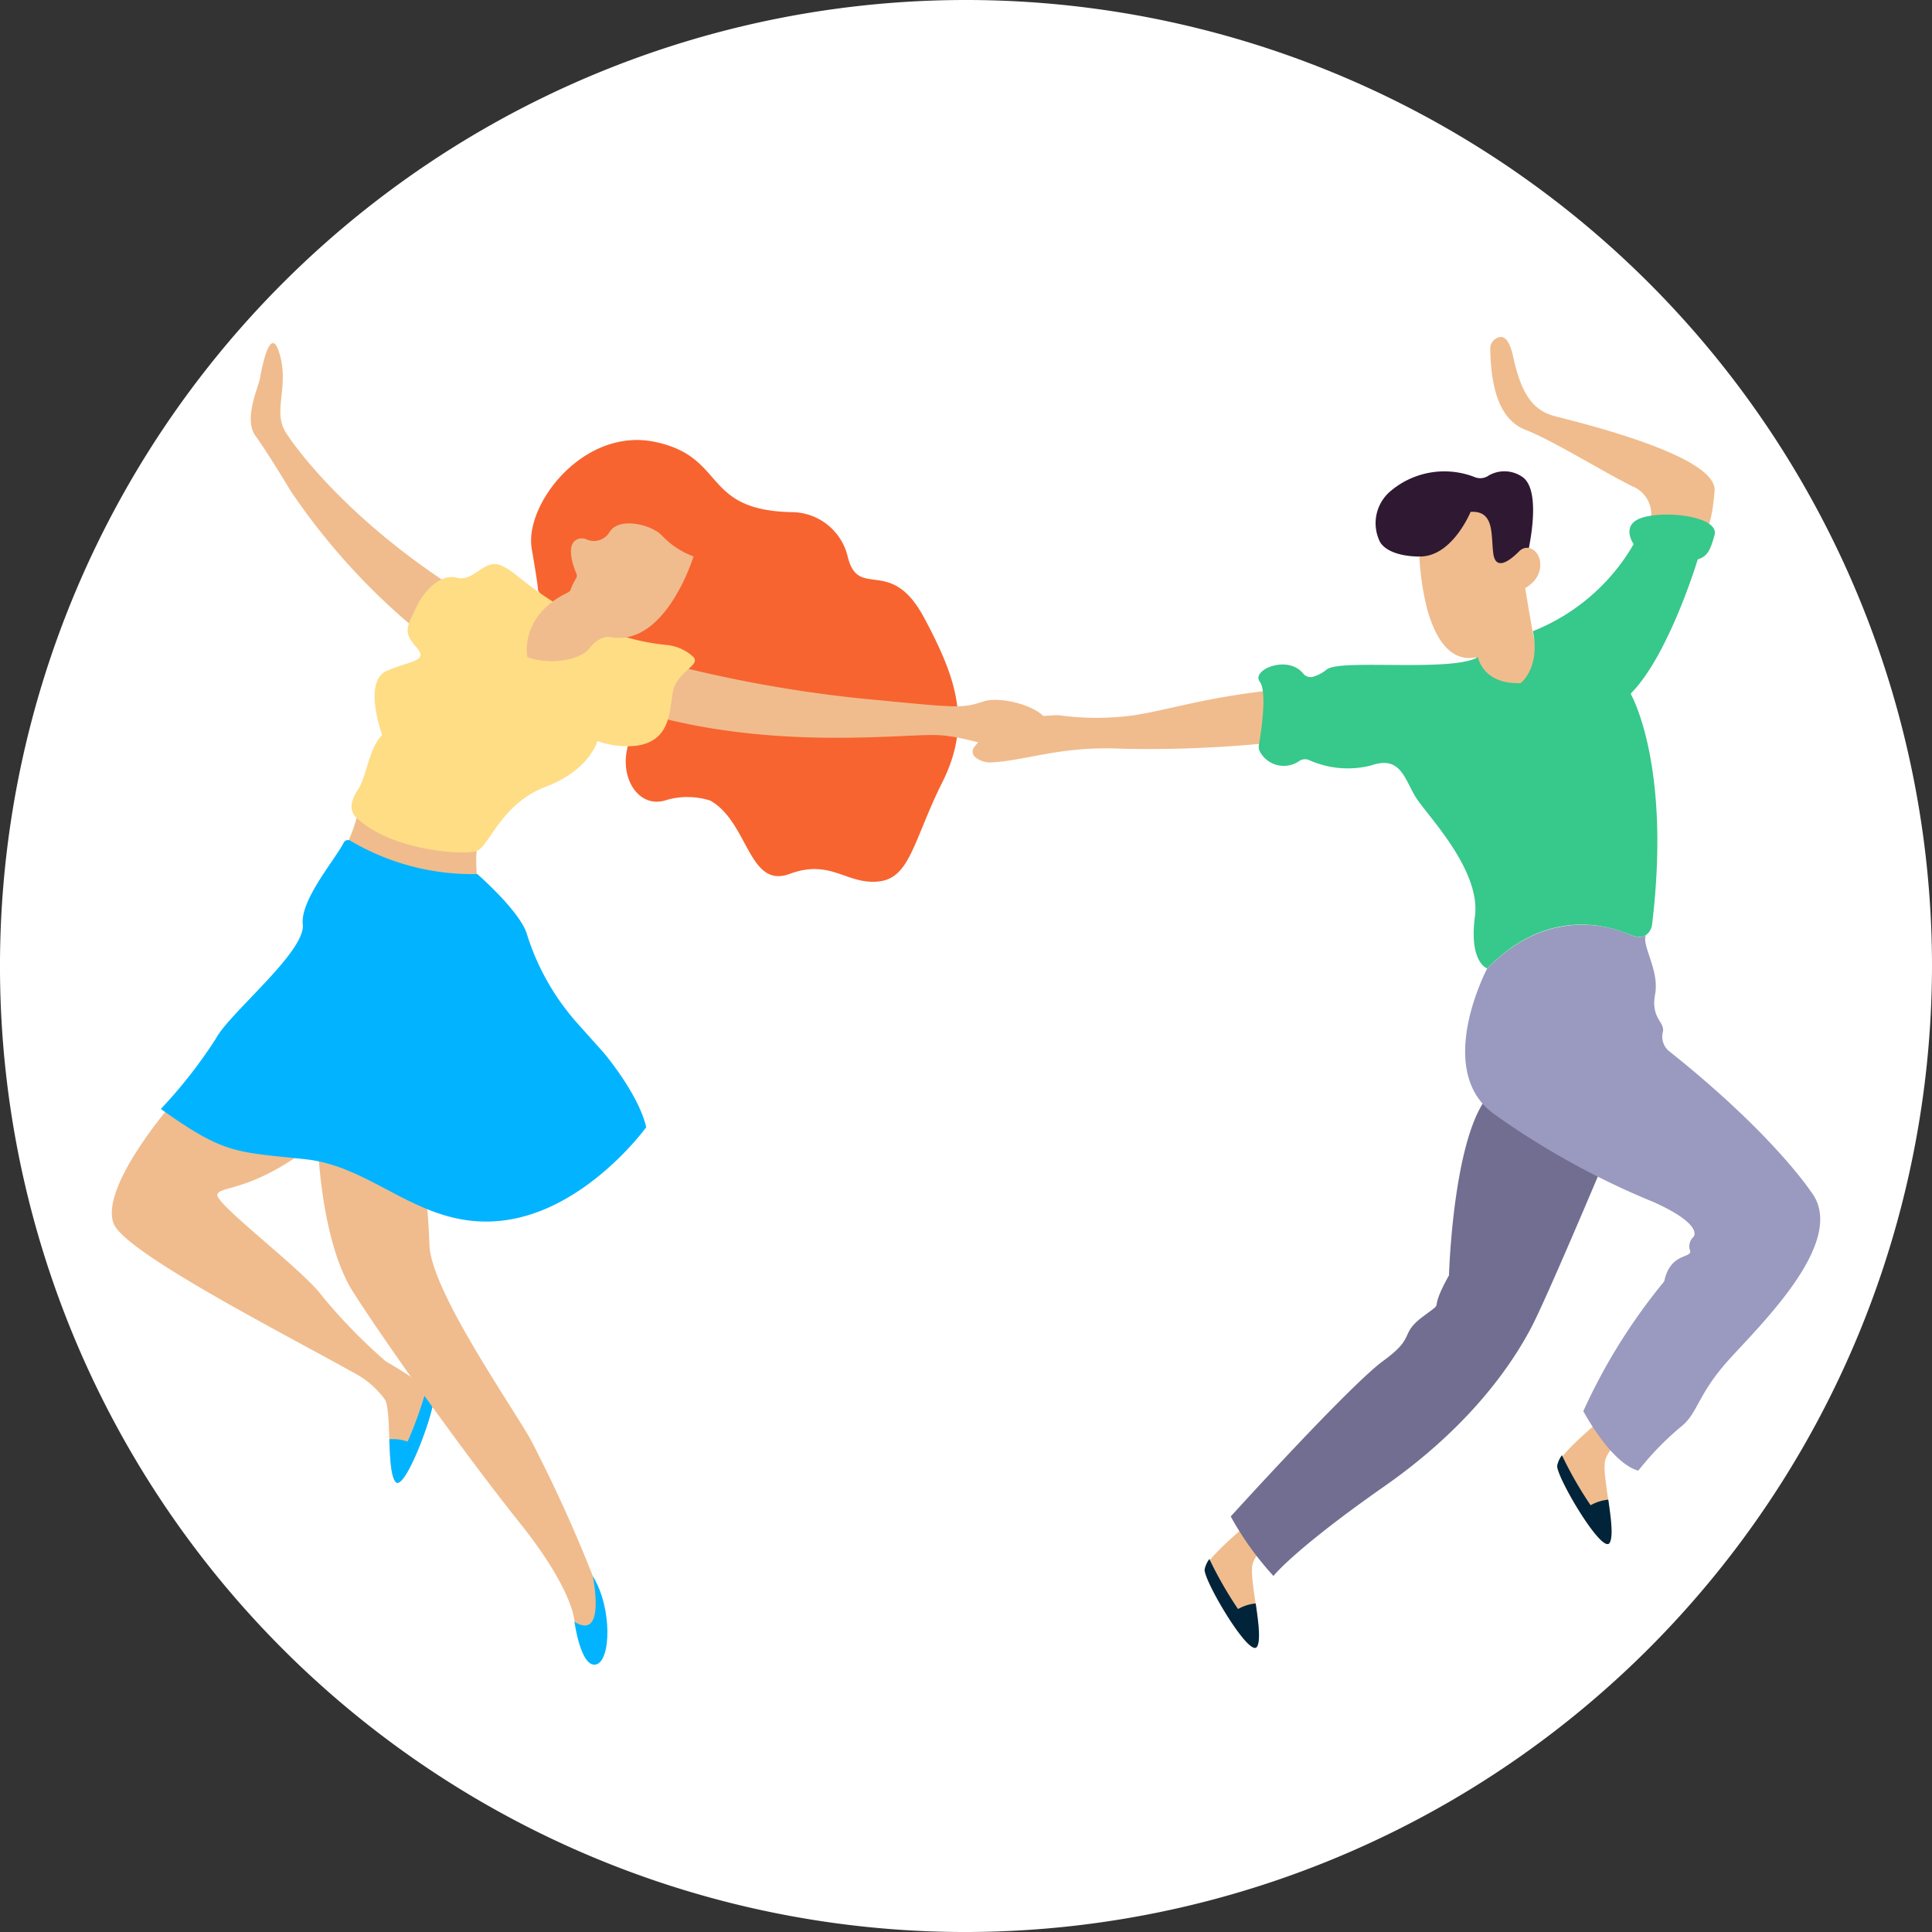 <svg id="_145x145_BigIcon" data-name="145x145_BigIcon" xmlns="http://www.w3.org/2000/svg" width="144.999" height="145" viewBox="0 0 144.999 145">
  <rect x="0" y="0" width="144.999" height="145" fill="#333333" stroke="none"/>
  <path id="Path_5509" data-name="Path 5509" d="M-2203.57,1183.713a72.611,72.611,0,0,1-72.5,72.5,72.479,72.479,0,0,1-72.5-72.5,72.5,72.5,0,0,1,72.5-72.5A72.526,72.526,0,0,1-2203.57,1183.713Z" transform="translate(2348.569 -1111.213)" fill="#fff"/>
  <g id="Group_20270" data-name="Group 20270" transform="translate(2729.253 -1313.182)">
    <g id="Group_20269" data-name="Group 20269">
      <path id="Path_41875" data-name="Path 41875" d="M-2696.722,1418.027c-.1-.553-2.057-1.79-3.587-2.68a41.1,41.1,0,0,1-4.729-4.848c-1.375-1.947-8.133-6.988-7.9-7.675s2.634-.114,7.56-4.009-11-2.749-11-2.749-5.383,6.185-4.352,8.935c.815,2.175,12.817,8.293,18.133,11.265a6.591,6.591,0,0,1,2.262,2c.476,1.05.084,5.368.776,6.139S-2696.56,1418.939-2696.722,1418.027Z" fill="#f0bc8d"/>
      <path id="Path_41876" data-name="Path 41876" d="M-2698.662,1421.376a29.225,29.225,0,0,0,1.445-4.079,1.884,1.884,0,0,1,.5.73c.162.912-2.146,7.152-2.838,6.382-.367-.41-.429-1.82-.478-3.21A3.333,3.333,0,0,1-2698.662,1421.376Z" fill="#02b4ff"/>
      <path id="Path_41877" data-name="Path 41877" d="M-2688.887,1357.463s.114.229-.458-3.093,3.894-9.163,9.278-8.018,3.436,5.155,10.309,5.269a4.337,4.337,0,0,1,4.124,3.322c.8,3.322,3.207-.114,5.727,4.582s3.551,8.018,1.375,12.371-2.405,7.217-4.811,7.446-3.551-1.718-6.644-.573-3.093-3.894-5.956-5.5a5.641,5.641,0,0,0-3.437,0c-2.062.573-3.551-1.947-2.634-4.468Z" fill="#f76430"/>
      <path id="Path_41878" data-name="Path 41878" d="M-2702.289,1373.729a11.569,11.569,0,0,1-1.26,3.436c-.8,1.146,10.309,3.093,10.309,3.093s-.8-3.322.344-5.269S-2702.289,1373.729-2702.289,1373.729Z" fill="#f0bc8d"/>
      <path id="Path_41879" data-name="Path 41879" d="M-2698.28,1360.212a49.405,49.405,0,0,1-9.164-10.194s-1.718-2.864-2.635-4.124.23-3.666.344-4.353.8-4.238,1.489-1.718-.573,4.238.458,5.842,5.041,6.758,12.715,11.684S-2698.28,1360.212-2698.28,1360.212Z" fill="#f0bc8d"/>
      <path id="Path_41880" data-name="Path 41880" d="M-2678.807,1363.076a98.574,98.574,0,0,0,14.089,2.52c7.217.687,7.561.8,9.279.229s6.529,1.031,4.238,2.749-4.926-.229-8.018-.229-12.028,1.031-21.192-1.489C-2680.411,1366.856-2681.785,1365.138-2678.807,1363.076Z" fill="#f0bc8d"/>
      <path id="Path_41881" data-name="Path 41881" d="M-2606.435,1420s-2.069,1.678-2.35,2.8.878,5.3.335,6.178-3.93-4.844-3.934-5.771,4.647-4.6,4.647-4.6Z" fill="#f0bc8d"/>
      <path id="Path_41882" data-name="Path 41882" d="M-2705.382,1399.273s.229,7.1,2.635,10.882,8.362,12.142,12.485,17.3,4.124,7.446,4.124,7.446l1.26,1.718.687-1.489a9.279,9.279,0,0,0-.572-3.666,108.65,108.65,0,0,0-4.7-10.309c-1.947-3.322-7.446-11.226-7.56-14.548s-.573-6.529-.573-6.529Z" fill="#f0bc8d"/>
      <path id="Path_41883" data-name="Path 41883" d="M-2632.9,1427.791s-2.069,1.678-2.35,2.8.878,5.3.335,6.179-3.93-4.845-3.934-5.772,4.648-4.6,4.648-4.6Z" fill="#f0bc8d"/>
      <path id="Path_41884" data-name="Path 41884" d="M-2702.5,1374.557a1.161,1.161,0,0,1-.348-1.091,2.975,2.975,0,0,1,.447-1c.687-1.031.8-3.093,1.833-4.124,0,0-1.489-4.009.344-4.811s3.207-.687,2.176-1.832-.573-1.6,0-2.864,1.833-2.635,3.093-2.291,2.062-1.489,3.322-.917,1.26,1.146,5.04,3.437a16.936,16.936,0,0,0,7.331,2.52,3.419,3.419,0,0,1,2.062.916c.458.573-.8.917-1.375,2.062s.115,4.124-2.864,4.582a6.572,6.572,0,0,1-2.978-.344s-.573,2.177-3.894,3.437-4.239,4.467-5.155,4.811C-2694.344,1377.379-2699.818,1377.08-2702.5,1374.557Z" fill="#ffdd85"/>
      <path id="Path_41885" data-name="Path 41885" d="M-2686.138,1434.9s.458,3.436,1.6,3.207,1.26-4.238-.229-6.644C-2684.763,1431.461-2683.733,1436.387-2686.138,1434.9Z" fill="#02b4ff"/>
      <path id="Path_41886" data-name="Path 41886" d="M-2608.933,1400.533s-4.238,10.08-5.383,12.257-4.124,7.1-11,11.913-8.362,6.758-8.362,6.758a23.109,23.109,0,0,1-3.207-4.467s8.934-9.851,11.454-11.684,1.146-1.947,2.979-3.322.229,0,1.947-3.093c0,0,.344-12.142,3.665-14.089S-2608.933,1400.533-2608.933,1400.533Z" fill="#716e91"/>
      <path id="Path_41887" data-name="Path 41887" d="M-2656.152,1369.271c.515-.712,2.138-2.326,6.326-2.415a20.625,20.625,0,0,0,5.727,0c2.864-.458,5.384-1.374,11-1.947l-.688,4.009a90.416,90.416,0,0,1-11.225.458c-4.7-.229-7.217.917-9.966,1.031a1.792,1.792,0,0,1-1.1-.412A.551.551,0,0,1-2656.152,1369.271Z" fill="#f0bc8d"/>
      <path id="Path_41888" data-name="Path 41888" d="M-2689.689,1362.389s-.558-3.013,3.061-4.743a.4.4,0,0,0,.2-.213,4.87,4.87,0,0,1,.413-.846.355.355,0,0,0,.03-.329c-.236-.557-.872-2.28.125-2.628a.862.862,0,0,1,.586.016,1.367,1.367,0,0,0,1.772-.536c.687-1.145,3.092-.572,3.894.23a6.214,6.214,0,0,0,2.406,1.6s-2.062,6.759-6.186,6.071c0,0-.8-.229-1.6.8s-3.207,1.26-4.7.687Z" fill="#f0bc8d"/>
      <path id="Path_41889" data-name="Path 41889" d="M-2605.611,1352.881a2.26,2.26,0,0,0-1.145-3.207c-2.291-1.145-5.957-3.436-8.019-4.238-1.985-.772-2.59-3.244-2.632-6.085a.843.843,0,0,1,.274-.642c.376-.334,1.046-.594,1.442,1.228.573,2.635,1.375,4.01,3.093,4.468s12.24,2.947,12.027,5.613c-.229,2.863-.687,3.092-1.26,4.009S-2605.611,1352.881-2605.611,1352.881Z" fill="#f0bc8d"/>
      <path id="Path_41890" data-name="Path 41890" d="M-2617.638,1385.871s-4.01,7.56.458,10.882a59.458,59.458,0,0,0,12.027,6.644c3.322,1.489,3.208,2.405,2.979,2.635a.956.956,0,0,0-.23,1.03c.115.573-1.489.115-1.947,2.291a43.578,43.578,0,0,0-6.071,9.737s2.062,3.9,4.124,4.467a22.243,22.243,0,0,1,3.093-3.207c1.374-1.031,1.26-2.291,3.436-4.811s9.393-9.164,6.415-12.944c0,0-2.864-4.353-10.653-10.538a1.411,1.411,0,0,1-.458-1.375c.229-.8-.917-1.031-.573-2.864s-1.031-3.665-.687-4.467c0,0-.344.344-1.146,0S-2612.713,1380.831-2617.638,1385.871Z" fill="#9a99bf"/>
      <path id="Path_41891" data-name="Path 41891" d="M-2614.883,1356.7s.658,4.184.862,4.858.416,4.2-2.987,3.64c-.7-.008-1.833-3.78-1.833-3.78l1.943-4.211Z" fill="#f0bc8d"/>
      <path id="Path_41892" data-name="Path 41892" d="M-2622.729,1354.949s-2.217.063-2.94-1.069a3.15,3.15,0,0,1,.674-3.749,6.249,6.249,0,0,1,6.391-1.154,1.091,1.091,0,0,0,.972-.041,2.36,2.36,0,0,1,2.7.088c1.484,1.179.276,5.953.276,5.953l-2.186,1.6-3.1-.722Z" fill="#2f1832"/>
      <path id="Path_41893" data-name="Path 41893" d="M-2622.729,1354.949a20.456,20.456,0,0,0,.607,4.03c.508,1.751,1.662,4.467,4.378,3.314s2.274-4.663,2.274-4.663,1.526-.434,1.781-1.7-.84-2.079-1.546-1.374-1.769,1.521-1.948.143.112-3.211-1.7-3.1C-2618.885,1351.6-2620.265,1354.995-2622.729,1354.949Z" fill="#f0bc8d"/>
      <path id="Path_41894" data-name="Path 41894" d="M-2631.7,1370.268a2.035,2.035,0,0,1-2.953-.6.8.8,0,0,1-.118-.579c.166-.951.639-3.984.062-4.754-.651-.868,2.087-2.043,3.255-.61a.71.71,0,0,0,.71.258,2.852,2.852,0,0,0,1.075-.564c1.031-.8,9.393.229,11.34-.917,0,0,.344,2.062,3.208,1.948,0,0,1.489-1.146.916-3.9a15.21,15.21,0,0,0,7.56-6.529s-1.145-1.6.917-2.062,5.5.114,5.154,1.375-.573,1.6-1.26,1.832c0,0-2.176,7.217-5.04,10.081,0,0,3.093,5.269,1.6,17.411,0,0-.229,1.26-1.6.687s-6.071-2.291-10.767,2.52c0,0-1.375-.458-.917-3.894s-3.436-7.446-4.353-8.821-1.145-3.322-3.436-2.52a7.093,7.093,0,0,1-4.675-.411A.774.774,0,0,0-2631.7,1370.268Z" fill="#37c88b"/>
      <path id="Path_41895" data-name="Path 41895" d="M-2609.876,1426.153a29.122,29.122,0,0,1-2.152-3.755,1.876,1.876,0,0,0-.356.807c0,.927,3.391,6.653,3.934,5.771.288-.468.1-1.867-.1-3.243A3.342,3.342,0,0,0-2609.876,1426.153Z" fill="#01243a"/>
      <path id="Path_41896" data-name="Path 41896" d="M-2636.337,1433.942a29.062,29.062,0,0,1-2.151-3.754,1.882,1.882,0,0,0-.357.806c0,.927,3.391,6.653,3.934,5.772.288-.469.1-1.867-.1-3.243A3.342,3.342,0,0,0-2636.337,1433.942Z" fill="#01243a"/>
      <path id="Path_41897" data-name="Path 41897" d="M-2693.433,1378.781s3.286,2.852,3.744,4.57a18.229,18.229,0,0,0,3.78,6.644l1.947,2.176s2.635,3.093,3.208,5.613c0,0-4.468,6.186-10.653,6.988s-9.622-4.01-14.891-4.582-6.071-.344-10.883-3.78a36.227,36.227,0,0,0,4.124-5.27c1.031-1.947,6.759-6.529,6.529-8.591-.2-1.812,2.428-4.862,3.069-6.119a.361.361,0,0,1,.519-.142A17.979,17.979,0,0,0-2693.433,1378.781Z" fill="#02b4ff"/>
    </g>
  </g>
</svg>
